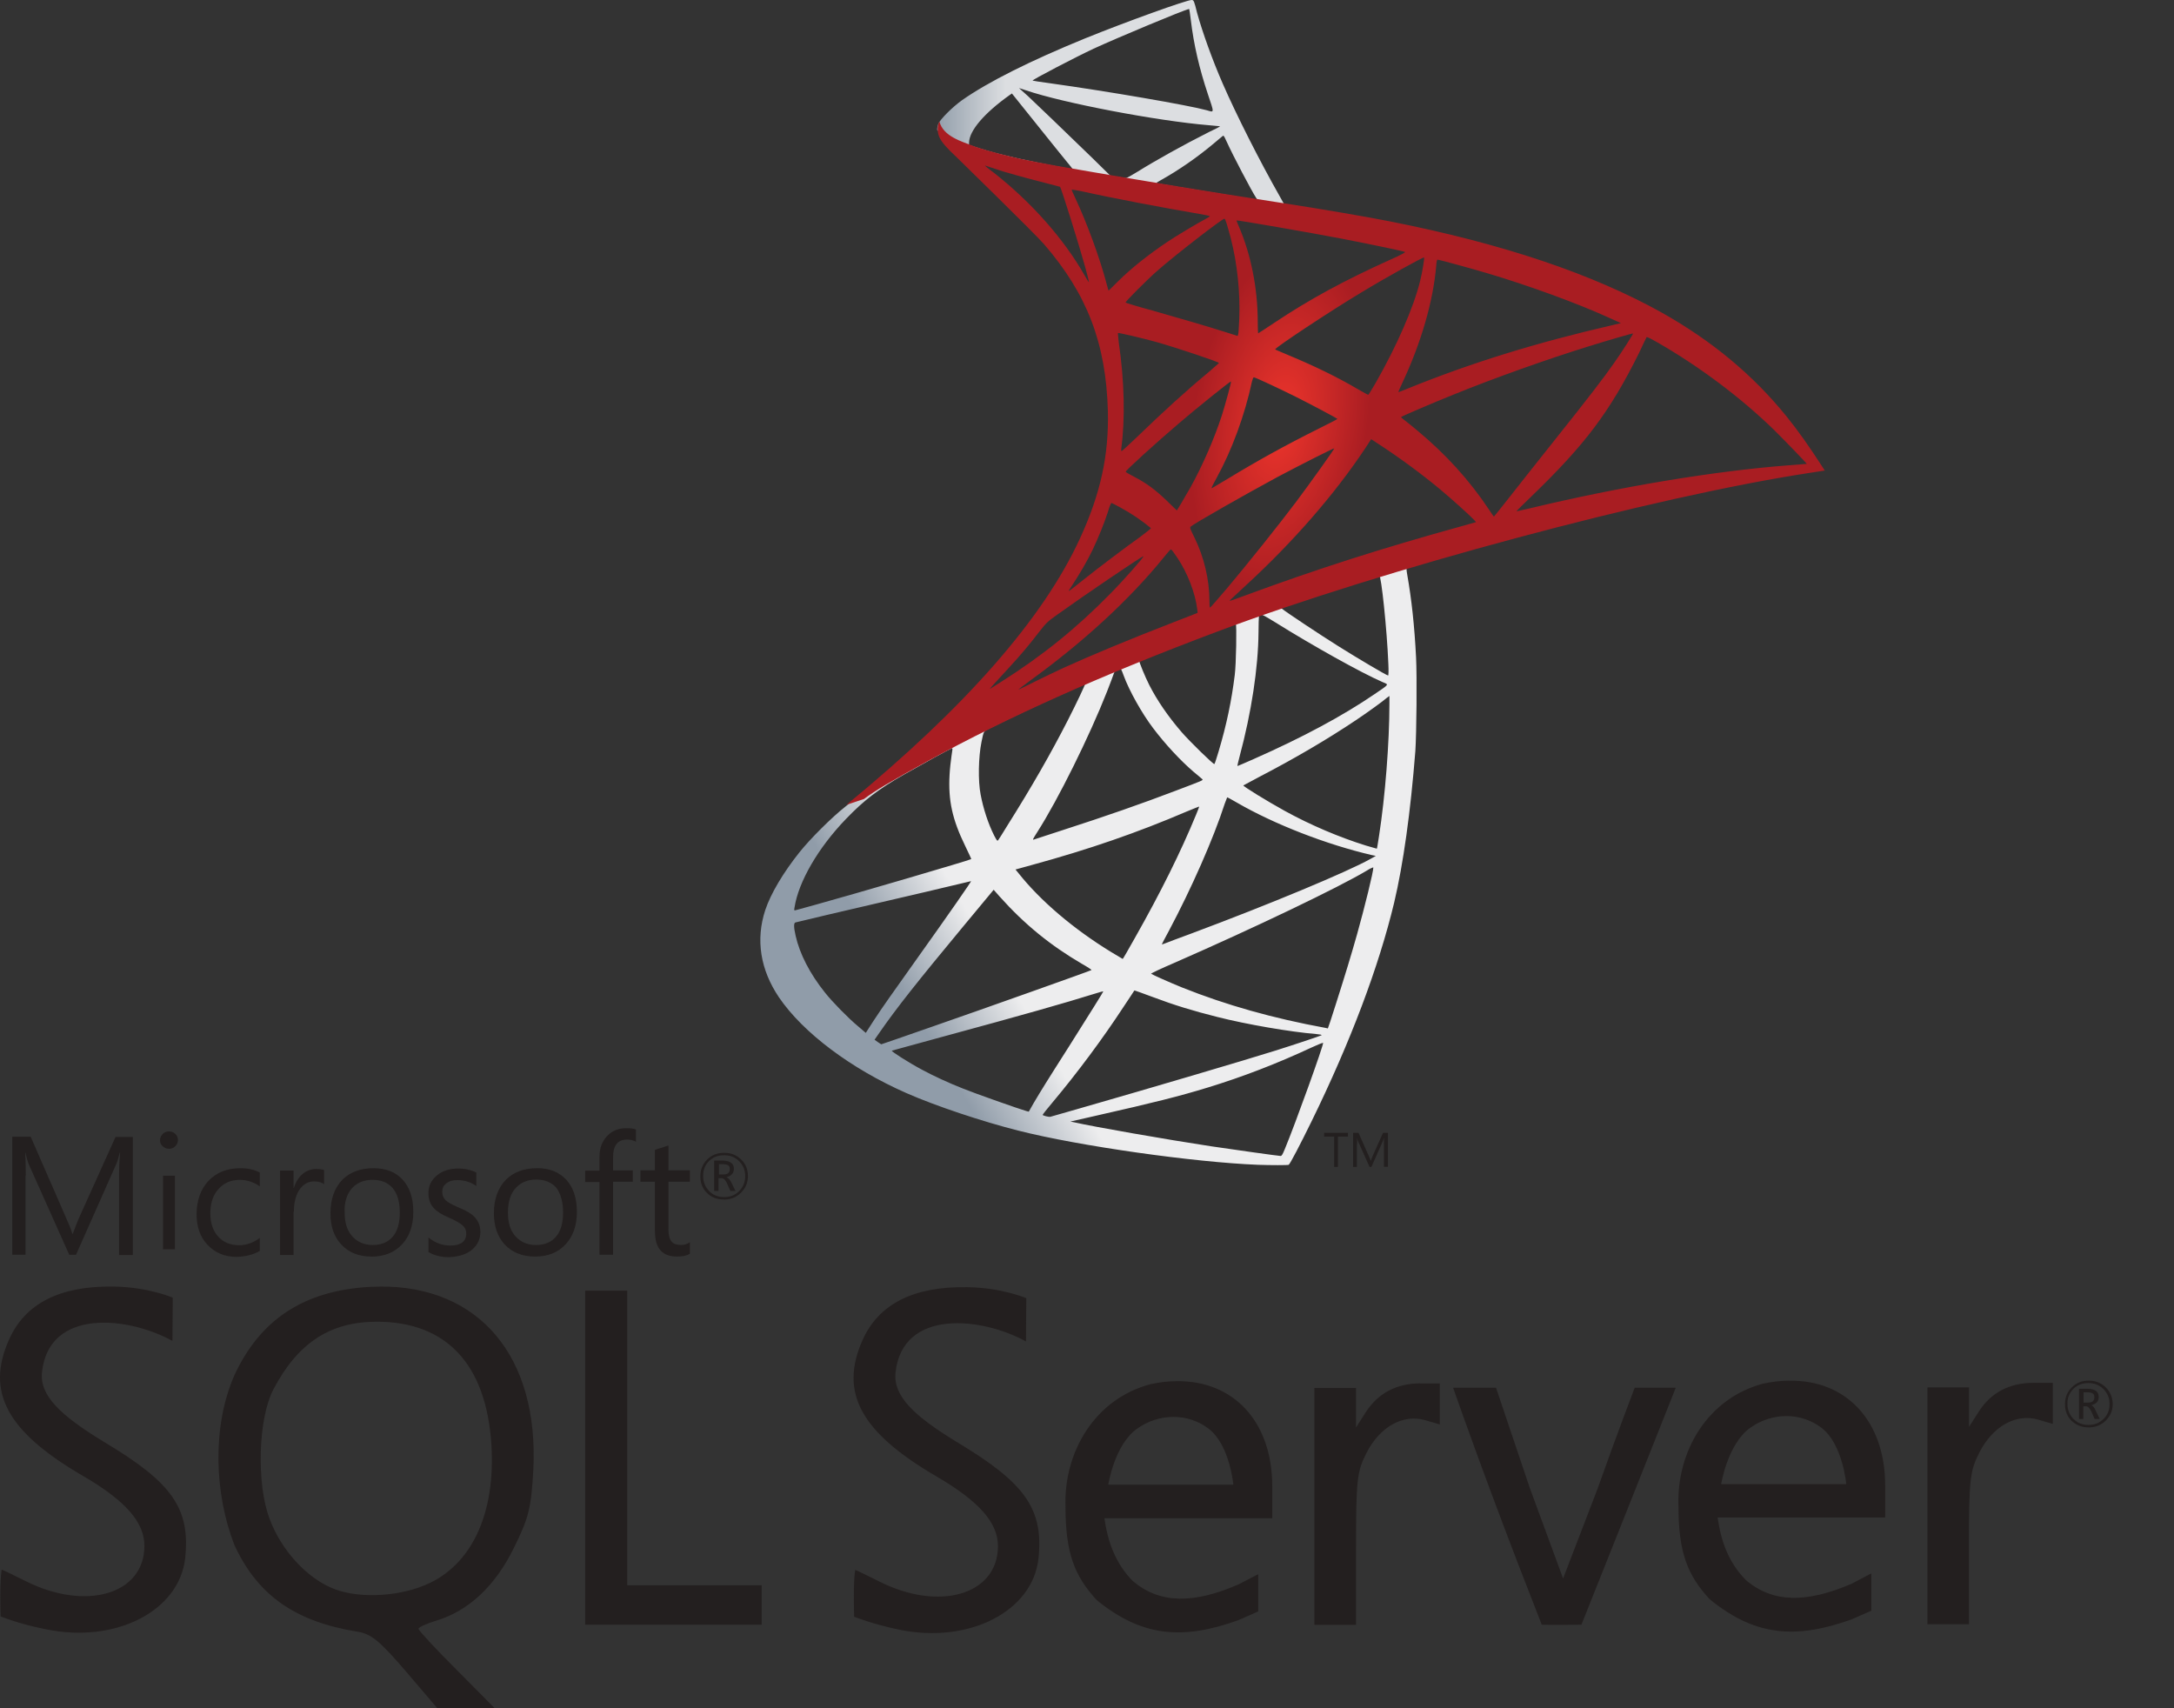<svg width="28" height="22" viewBox="0 0 28 22" fill="none" xmlns="http://www.w3.org/2000/svg">
<rect x="0" y="0" width="28" height="22" fill="#333333" stroke="none"/>
<path d="M18.449 7.005L15.444 7.986L12.829 9.14L12.098 9.333C11.912 9.511 11.716 9.69 11.505 9.872C11.274 10.072 11.058 10.253 10.892 10.385C10.708 10.53 10.435 10.803 10.297 10.976C10.09 11.235 9.926 11.509 9.856 11.721C9.731 12.102 9.792 12.488 10.033 12.845C10.342 13.299 10.958 13.763 11.675 14.078C12.041 14.24 12.657 14.446 13.12 14.562C13.89 14.758 15.38 14.969 16.2 15.001C16.366 15.007 16.588 15.007 16.598 15.001C16.616 14.989 16.743 14.746 16.891 14.444C17.395 13.415 17.758 12.45 17.956 11.625C18.074 11.126 18.167 10.46 18.229 9.672C18.244 9.452 18.251 8.713 18.238 8.463C18.217 8.055 18.181 7.723 18.124 7.398C18.115 7.35 18.113 7.307 18.117 7.305C18.126 7.298 18.154 7.289 18.524 7.182L18.449 7.005V7.005H18.449V7.005ZM17.763 7.407C17.79 7.407 17.863 8.104 17.881 8.545C17.886 8.638 17.883 8.7 17.879 8.7C17.861 8.7 17.495 8.484 17.234 8.32C17.006 8.177 16.575 7.891 16.507 7.837C16.484 7.821 16.486 7.818 16.673 7.755C16.988 7.648 17.738 7.407 17.763 7.407ZM16.232 7.911C16.252 7.911 16.305 7.941 16.43 8.018C16.898 8.311 17.534 8.666 17.806 8.784C17.89 8.82 17.899 8.806 17.706 8.938C17.293 9.22 16.777 9.497 16.146 9.776C16.034 9.826 15.941 9.865 15.939 9.865C15.934 9.865 15.948 9.808 15.966 9.74C16.118 9.174 16.205 8.602 16.209 8.143C16.212 7.916 16.212 7.916 16.232 7.909C16.227 7.911 16.23 7.911 16.232 7.911ZM15.916 8.032C15.93 8.045 15.921 8.554 15.903 8.693C15.862 9.024 15.798 9.333 15.694 9.681C15.669 9.765 15.646 9.835 15.641 9.84C15.632 9.851 15.321 9.547 15.219 9.429C15.042 9.224 14.903 9.02 14.801 8.82C14.749 8.718 14.667 8.518 14.674 8.511C14.71 8.486 15.907 8.023 15.916 8.032ZM14.431 8.616C14.433 8.616 14.435 8.616 14.438 8.618C14.442 8.622 14.458 8.659 14.472 8.7C14.544 8.897 14.708 9.188 14.849 9.374C15.003 9.579 15.205 9.797 15.373 9.94C15.428 9.985 15.478 10.028 15.485 10.035C15.498 10.049 15.503 10.047 15.133 10.187C14.703 10.351 14.235 10.514 13.699 10.687C13.571 10.728 13.443 10.77 13.316 10.812C13.295 10.819 13.302 10.807 13.361 10.714C13.627 10.299 14.031 9.483 14.258 8.906C14.297 8.806 14.335 8.706 14.342 8.684C14.351 8.652 14.363 8.641 14.392 8.625C14.408 8.62 14.424 8.616 14.431 8.616ZM13.976 8.804C13.983 8.809 13.867 9.052 13.754 9.274C13.534 9.704 13.293 10.126 12.97 10.639C12.916 10.728 12.864 10.81 12.857 10.819C12.845 10.835 12.841 10.83 12.804 10.76C12.727 10.608 12.664 10.412 12.63 10.233C12.595 10.056 12.602 9.747 12.641 9.556C12.67 9.415 12.668 9.417 12.736 9.383C13.027 9.236 13.967 8.795 13.976 8.804ZM17.895 8.963V9.059C17.895 9.565 17.84 10.26 17.761 10.767C17.747 10.855 17.736 10.928 17.733 10.93C17.733 10.93 17.668 10.912 17.59 10.889C17.25 10.783 16.879 10.626 16.545 10.442C16.325 10.321 16.005 10.124 16.014 10.115C16.016 10.113 16.111 10.062 16.223 10.003C16.668 9.772 17.095 9.522 17.465 9.274C17.604 9.181 17.813 9.031 17.858 8.99L17.895 8.963ZM12.261 9.635C12.271 9.635 12.268 9.654 12.255 9.735C12.246 9.794 12.234 9.903 12.23 9.978C12.211 10.31 12.266 10.555 12.43 10.892C12.475 10.985 12.511 11.062 12.509 11.064C12.493 11.078 10.989 11.518 10.517 11.648C10.376 11.687 10.254 11.721 10.245 11.723C10.229 11.727 10.226 11.725 10.233 11.687C10.285 11.353 10.54 10.916 10.894 10.549C11.13 10.303 11.319 10.16 11.641 9.976C11.873 9.844 12.23 9.647 12.257 9.638C12.257 9.635 12.259 9.635 12.261 9.635ZM15.805 10.269C15.807 10.267 15.862 10.296 15.928 10.335C16.414 10.617 17.09 10.878 17.667 11.012L17.72 11.023L17.647 11.064C17.345 11.232 16.352 11.646 15.337 12.025C15.189 12.079 15.044 12.134 15.017 12.145C14.989 12.157 14.964 12.164 14.964 12.161C14.964 12.159 15.005 12.079 15.058 11.982C15.341 11.45 15.628 10.803 15.773 10.353C15.791 10.31 15.803 10.271 15.805 10.269ZM15.444 10.387C15.446 10.39 15.428 10.437 15.405 10.492C15.208 10.971 14.949 11.493 14.617 12.079C14.533 12.229 14.463 12.35 14.46 12.35C14.458 12.35 14.39 12.309 14.308 12.259C13.826 11.964 13.399 11.6 13.12 11.248L13.079 11.198L13.286 11.141C14.026 10.939 14.655 10.721 15.28 10.453C15.369 10.417 15.441 10.387 15.444 10.387ZM17.688 11.171C17.69 11.223 17.574 11.691 17.479 12.03C17.399 12.313 17.331 12.536 17.206 12.929C17.152 13.102 17.104 13.245 17.102 13.245C17.1 13.245 17.086 13.242 17.072 13.238C16.398 13.115 15.794 12.945 15.226 12.718C15.067 12.654 14.84 12.552 14.826 12.541C14.821 12.536 14.958 12.472 15.13 12.398C16.164 11.945 17.236 11.432 17.604 11.212C17.647 11.184 17.681 11.171 17.688 11.171ZM12.507 11.348C12.511 11.353 12.223 11.768 11.819 12.334C11.678 12.531 11.514 12.763 11.453 12.85C11.392 12.936 11.299 13.072 11.246 13.154L11.151 13.302L11.049 13.215C10.928 13.115 10.719 12.902 10.626 12.784C10.431 12.541 10.299 12.284 10.247 12.05C10.222 11.941 10.222 11.886 10.245 11.88C10.278 11.871 10.885 11.727 11.453 11.596C11.769 11.523 12.134 11.437 12.266 11.405C12.398 11.373 12.505 11.348 12.507 11.348ZM12.798 11.459L12.87 11.541C13.197 11.907 13.531 12.177 13.935 12.413C14.008 12.454 14.063 12.491 14.058 12.493C14.042 12.504 12.655 12.997 12.012 13.22C11.65 13.347 11.353 13.449 11.351 13.449C11.348 13.449 11.328 13.435 11.305 13.42L11.264 13.39L11.33 13.295C11.544 12.986 11.812 12.647 12.396 11.943L12.798 11.459ZM14.61 12.756C14.612 12.754 14.712 12.79 14.835 12.836C15.13 12.947 15.364 13.018 15.678 13.097C16.064 13.195 16.623 13.29 16.952 13.317C17.002 13.322 17.029 13.326 17.02 13.333C17.004 13.342 16.67 13.454 16.425 13.531C16.034 13.654 14.842 14.006 13.87 14.285C13.69 14.337 13.536 14.38 13.527 14.383C13.504 14.387 13.429 14.367 13.429 14.358C13.429 14.353 13.483 14.283 13.549 14.206C13.877 13.815 14.201 13.379 14.472 12.965C14.546 12.852 14.61 12.759 14.61 12.756ZM14.21 12.768C14.213 12.77 14.051 13.029 13.77 13.474C13.649 13.663 13.515 13.876 13.468 13.951C13.422 14.024 13.354 14.137 13.316 14.201L13.25 14.317L13.216 14.308C13.134 14.285 12.559 14.083 12.407 14.021C12.218 13.947 12.023 13.856 11.878 13.778C11.696 13.681 11.469 13.535 11.487 13.531C11.492 13.529 11.803 13.445 12.177 13.342C13.172 13.072 13.724 12.915 14.085 12.802C14.151 12.781 14.208 12.765 14.21 12.768ZM17.038 13.431H17.041C17.05 13.454 16.682 14.476 16.548 14.798C16.518 14.871 16.507 14.889 16.491 14.887C16.452 14.885 15.918 14.81 15.594 14.762C15.028 14.676 14.079 14.51 13.84 14.455L13.786 14.444L14.124 14.367C14.851 14.203 15.201 14.115 15.555 14.006C16.003 13.869 16.445 13.699 16.893 13.49C16.963 13.458 17.022 13.433 17.038 13.431Z" fill="url(#paint0_linear_655_494)"/>
<path d="M15.35 0C15.3 -0.007 14.494 0.284 13.974 0.495C13.272 0.782 12.727 1.054 12.391 1.29C12.266 1.379 12.109 1.536 12.084 1.597C12.075 1.62 12.07 1.647 12.07 1.674L12.375 1.963L13.099 2.194L14.823 2.503L16.795 2.842L16.815 2.671C16.808 2.671 16.804 2.669 16.797 2.669L16.538 2.628L16.486 2.535C16.218 2.063 15.923 1.477 15.75 1.081C15.616 0.775 15.489 0.42 15.418 0.166C15.38 0.012 15.375 0.002 15.35 0V0H15.35V0ZM15.314 0.116H15.316C15.318 0.118 15.328 0.182 15.337 0.257C15.375 0.575 15.446 0.881 15.557 1.213C15.641 1.463 15.641 1.449 15.543 1.42C15.312 1.356 14.274 1.177 13.522 1.072C13.401 1.056 13.299 1.04 13.299 1.038C13.29 1.029 13.842 0.741 14.085 0.627C14.396 0.484 15.25 0.127 15.314 0.116ZM13.124 1.134L13.213 1.163C13.694 1.327 14.905 1.558 15.573 1.613C15.648 1.62 15.711 1.626 15.714 1.626C15.716 1.629 15.652 1.663 15.57 1.701C15.248 1.863 14.894 2.06 14.648 2.213C14.576 2.258 14.51 2.294 14.501 2.294C14.492 2.294 14.444 2.285 14.394 2.278L14.303 2.265L14.076 2.042C13.676 1.654 13.363 1.354 13.242 1.24L13.124 1.134ZM13.033 1.204L13.354 1.604C13.528 1.824 13.706 2.04 13.744 2.088C13.783 2.135 13.815 2.174 13.812 2.176C13.803 2.183 13.349 2.094 13.108 2.04C12.861 1.983 12.759 1.956 12.606 1.908L12.481 1.867V1.835C12.484 1.683 12.677 1.456 13.004 1.224L13.033 1.204ZM15.755 1.749C15.764 1.749 15.775 1.77 15.802 1.831C15.879 2.001 16.12 2.46 16.179 2.549C16.198 2.578 16.229 2.58 15.909 2.528C15.139 2.403 14.891 2.362 14.891 2.358C14.891 2.356 14.914 2.34 14.944 2.324C15.182 2.192 15.423 2.024 15.636 1.845C15.689 1.801 15.736 1.76 15.745 1.754C15.748 1.749 15.752 1.747 15.755 1.749Z" fill="url(#paint1_linear_655_494)"/>
<path d="M12.099 1.565C12.099 1.565 12.049 1.645 12.097 1.763C12.127 1.835 12.213 1.924 12.311 2.015C12.311 2.015 13.321 3.001 13.444 3.142C14.003 3.787 14.246 4.423 14.269 5.299C14.282 5.863 14.175 6.358 13.91 6.933C13.437 7.964 12.44 9.102 10.902 10.365L11.127 10.29C11.273 10.181 11.47 10.065 11.934 9.81C13.003 9.224 14.207 8.686 15.684 8.132C17.81 7.332 21.305 6.396 23.295 6.092L23.502 6.06L23.47 6.01C23.288 5.729 23.163 5.554 23.014 5.368C22.577 4.827 22.048 4.389 21.401 4.025C20.51 3.528 19.359 3.139 17.901 2.851C17.626 2.796 17.021 2.692 16.531 2.617C15.491 2.456 14.818 2.344 14.078 2.217C13.812 2.172 13.415 2.104 13.151 2.047C13.015 2.017 12.754 1.956 12.549 1.885C12.386 1.822 12.149 1.758 12.099 1.565ZM12.685 2.133C12.688 2.131 12.724 2.144 12.772 2.16C12.858 2.19 12.969 2.224 13.101 2.26C13.201 2.288 13.301 2.314 13.401 2.34C13.537 2.374 13.651 2.406 13.653 2.406C13.669 2.422 13.898 3.155 13.976 3.437C14.005 3.544 14.028 3.634 14.026 3.634C14.023 3.637 13.998 3.598 13.969 3.546C13.703 3.078 13.283 2.603 12.797 2.222C12.733 2.176 12.685 2.135 12.685 2.133ZM13.803 2.442C13.814 2.442 13.864 2.449 13.926 2.462C14.312 2.549 15.005 2.68 15.447 2.755C15.522 2.767 15.582 2.78 15.582 2.785C15.582 2.79 15.554 2.805 15.52 2.824C15.445 2.862 15.143 3.042 15.043 3.11C14.791 3.278 14.564 3.46 14.4 3.623C14.335 3.689 14.278 3.743 14.278 3.743C14.278 3.743 14.264 3.705 14.253 3.657C14.171 3.341 14.001 2.873 13.846 2.544C13.821 2.492 13.801 2.444 13.801 2.44C13.801 2.444 13.801 2.442 13.803 2.442ZM15.77 2.817C15.784 2.821 15.806 2.899 15.852 3.069C15.936 3.398 15.974 3.766 15.961 4.109C15.956 4.205 15.952 4.293 15.947 4.305L15.94 4.327L15.822 4.289C15.579 4.211 15.184 4.096 14.846 4C14.652 3.948 14.496 3.9 14.496 3.896C14.496 3.882 14.777 3.6 14.898 3.494C15.127 3.291 15.749 2.81 15.77 2.817ZM15.927 2.839C15.934 2.833 16.867 2.994 17.292 3.076C17.608 3.137 18.066 3.232 18.094 3.244C18.107 3.248 18.06 3.276 17.907 3.344C17.308 3.614 16.863 3.857 16.42 4.152C16.304 4.23 16.206 4.293 16.204 4.293C16.202 4.293 16.199 4.227 16.199 4.148C16.199 3.716 16.113 3.28 15.954 2.912C15.938 2.876 15.925 2.842 15.927 2.839ZM18.341 3.316C18.348 3.323 18.319 3.507 18.291 3.616C18.209 3.955 17.989 4.457 17.719 4.929C17.671 5.013 17.628 5.081 17.623 5.084C17.619 5.086 17.558 5.052 17.487 5.011C17.224 4.856 16.924 4.711 16.597 4.575C16.506 4.536 16.427 4.504 16.424 4.5C16.408 4.486 17.14 4.002 17.526 3.771C17.832 3.584 18.332 3.307 18.341 3.316ZM18.514 3.344C18.534 3.344 18.948 3.457 19.163 3.521C19.697 3.68 20.311 3.905 20.71 4.086L20.876 4.161L20.76 4.189C19.784 4.414 18.948 4.673 18.141 5C18.076 5.027 18.016 5.05 18.012 5.05C18.007 5.05 18.03 4.997 18.06 4.934C18.303 4.418 18.459 3.88 18.498 3.421C18.5 3.378 18.507 3.344 18.514 3.344ZM14.398 4.289C14.405 4.282 14.721 4.357 14.891 4.404C15.15 4.477 15.7 4.661 15.7 4.675C15.7 4.677 15.638 4.729 15.566 4.793C15.268 5.04 14.982 5.302 14.639 5.633C14.537 5.731 14.45 5.81 14.446 5.81C14.441 5.81 14.439 5.797 14.441 5.779C14.493 5.397 14.482 4.906 14.409 4.409C14.403 4.345 14.396 4.291 14.398 4.289ZM21.033 4.295C21.037 4.3 20.887 4.536 20.792 4.67C20.656 4.866 20.456 5.125 20.004 5.692C19.765 5.992 19.497 6.331 19.409 6.444C19.318 6.558 19.243 6.653 19.241 6.653C19.238 6.653 19.209 6.612 19.177 6.562C18.923 6.181 18.618 5.847 18.257 5.547C18.189 5.49 18.114 5.429 18.089 5.411C18.064 5.393 18.044 5.374 18.044 5.372C18.044 5.365 18.43 5.199 18.723 5.081C19.236 4.872 19.936 4.623 20.46 4.461C20.735 4.375 21.028 4.291 21.033 4.295ZM21.208 4.341C21.217 4.339 21.271 4.366 21.337 4.404C21.889 4.72 22.43 5.127 22.857 5.545C22.977 5.663 23.275 5.972 23.27 5.974C23.27 5.974 23.166 5.983 23.043 5.992C22.087 6.065 20.863 6.267 19.686 6.551C19.606 6.569 19.536 6.585 19.532 6.585C19.527 6.585 19.616 6.496 19.727 6.39C20.417 5.724 20.733 5.304 21.106 4.554C21.158 4.443 21.203 4.348 21.208 4.341C21.206 4.341 21.206 4.341 21.208 4.341ZM16.149 4.859C16.181 4.866 16.476 5.004 16.699 5.115C16.903 5.218 17.21 5.381 17.226 5.395C17.228 5.397 17.119 5.454 16.985 5.52C16.558 5.733 16.192 5.935 15.811 6.167C15.702 6.233 15.611 6.287 15.609 6.287C15.6 6.287 15.602 6.278 15.663 6.167C15.868 5.795 16.031 5.349 16.124 4.916C16.133 4.881 16.142 4.859 16.149 4.859ZM15.854 4.913C15.861 4.92 15.784 5.199 15.736 5.352C15.643 5.64 15.486 6.001 15.334 6.274C15.297 6.337 15.243 6.431 15.213 6.483L15.157 6.574L15.03 6.451C14.882 6.308 14.761 6.219 14.607 6.14C14.546 6.108 14.498 6.081 14.498 6.076C14.498 6.058 14.886 5.706 15.184 5.452C15.398 5.268 15.847 4.906 15.854 4.913ZM17.66 5.656L17.771 5.729C18.026 5.895 18.325 6.115 18.555 6.308C18.684 6.415 18.934 6.64 18.984 6.694L19.011 6.724L18.827 6.776C17.787 7.064 16.983 7.321 16.045 7.666C15.94 7.705 15.852 7.737 15.845 7.737C15.831 7.737 15.82 7.748 16.054 7.532C16.654 6.98 17.185 6.371 17.58 5.779L17.66 5.656ZM17.185 5.774C17.19 5.779 16.878 6.217 16.692 6.465C16.47 6.76 16.074 7.255 15.802 7.578C15.688 7.712 15.591 7.823 15.586 7.825C15.579 7.827 15.577 7.793 15.577 7.741C15.577 7.466 15.507 7.173 15.384 6.923C15.332 6.819 15.322 6.794 15.334 6.783C15.377 6.744 16.038 6.367 16.456 6.142C16.738 5.992 17.178 5.77 17.185 5.774ZM14.314 6.478C14.321 6.478 14.373 6.505 14.432 6.537C14.578 6.617 14.707 6.705 14.823 6.801C14.827 6.805 14.768 6.853 14.691 6.91C14.475 7.064 14.148 7.312 13.957 7.464C13.758 7.623 13.751 7.628 13.773 7.594C13.923 7.364 13.998 7.235 14.078 7.069C14.148 6.921 14.219 6.746 14.269 6.594C14.287 6.528 14.309 6.478 14.314 6.478ZM15.079 7.078C15.091 7.076 15.104 7.096 15.166 7.187C15.295 7.38 15.395 7.639 15.42 7.848L15.425 7.893L15.114 8.014C14.557 8.23 14.044 8.443 13.696 8.602C13.598 8.647 13.428 8.729 13.317 8.784C13.206 8.841 13.115 8.884 13.115 8.881C13.115 8.879 13.185 8.827 13.271 8.763C13.951 8.27 14.539 7.73 14.98 7.189C15.027 7.132 15.07 7.08 15.075 7.078L15.079 7.078ZM14.727 7.164C14.736 7.173 14.478 7.466 14.3 7.646C13.862 8.093 13.428 8.443 12.89 8.784C12.822 8.827 12.76 8.866 12.754 8.87C12.738 8.879 12.758 8.856 12.994 8.6C13.144 8.438 13.258 8.302 13.387 8.134C13.474 8.023 13.489 8.007 13.614 7.918C13.948 7.678 14.718 7.155 14.727 7.164Z" fill="url(#paint2_radial_655_494)"/>
<path d="M4.892 16.57C4.85 16.57 4.808 16.573 4.767 16.573C3.92 16.619 3.349 16.991 3.016 17.718C2.73 18.376 2.761 19.236 3.019 19.898C3.318 20.545 3.802 20.886 4.61 21.015C4.781 21.043 4.895 21.137 5.226 21.523L5.633 22H6.372L5.881 21.505C5.609 21.234 5.39 20.997 5.39 20.977C5.39 20.956 5.494 20.91 5.619 20.872C6.034 20.747 6.378 20.426 6.618 19.936C6.813 19.542 6.841 19.42 6.869 18.93C6.942 17.471 6.173 16.559 4.892 16.569L4.892 16.57ZM5.539 20.385C5.18 20.559 4.658 20.594 4.318 20.469C3.966 20.339 3.625 19.974 3.472 19.56C3.301 19.107 3.325 18.272 3.52 17.896C3.834 17.297 4.248 17.022 4.854 17.022C5.752 17.022 6.263 17.572 6.329 18.606C6.382 19.469 6.093 20.116 5.54 20.385L5.539 20.385ZM18.297 17.816C17.987 17.816 17.75 17.941 17.59 18.188L17.465 18.384V17.875H16.929V20.925H17.465V19.95C17.465 19.059 17.476 18.955 17.6 18.711C17.772 18.376 18.067 18.209 18.353 18.289L18.544 18.345V17.817H18.297V17.816ZM15.147 17.788C15.042 17.788 14.931 17.802 14.82 17.826C14.102 18.014 13.698 18.7 13.723 19.407C13.723 19.998 13.838 20.294 14.123 20.605C14.708 21.084 15.237 21.123 15.951 20.865C16.073 20.813 16.205 20.753 16.205 20.753V20.274L15.951 20.405C15.373 20.657 14.938 20.657 14.589 20.361C14.367 20.134 14.269 19.863 14.224 19.553H16.386V19.142C16.386 18.303 15.881 17.774 15.147 17.788H15.147ZM14.273 19.125C14.273 19.125 14.353 18.602 14.649 18.397C14.792 18.296 14.955 18.248 15.115 18.248C15.276 18.248 15.436 18.299 15.568 18.401C15.839 18.609 15.885 19.121 15.885 19.121H14.273V19.125H14.273ZM1.348 18.575C0.767 18.223 0.509 17.969 0.541 17.67C0.631 16.841 1.655 16.956 2.221 17.269L2.225 16.712C2.225 16.712 1.912 16.576 1.463 16.569C0.774 16.559 0.328 16.785 0.12 17.244C-0.187 17.923 0.084 18.435 1.066 19.006C1.617 19.326 1.86 19.605 1.86 19.908C1.86 20.535 1.104 20.753 0.325 20.36C0.164 20.28 0.029 20.214 0.021 20.214C-0.007 20.391 0.008 20.817 0.008 20.817C0.008 20.817 0.247 20.917 0.607 20.986C1.498 21.164 2.308 20.746 2.385 20.068C2.452 19.43 2.221 19.096 1.348 18.575L1.348 18.575ZM23.042 17.781C22.937 17.781 22.826 17.795 22.71 17.819C21.994 18.007 21.59 18.694 21.618 19.4C21.618 19.991 21.732 20.284 22.018 20.594C22.603 21.074 23.131 21.113 23.849 20.855C23.97 20.803 24.102 20.744 24.102 20.744V20.263L23.849 20.396C23.27 20.646 22.834 20.646 22.487 20.35C22.264 20.124 22.167 19.856 22.122 19.543H24.28V19.131C24.28 18.297 23.775 17.767 23.041 17.782L23.042 17.781ZM22.167 19.118C22.167 19.118 22.248 18.596 22.544 18.387C22.686 18.286 22.85 18.237 23.01 18.237C23.169 18.237 23.33 18.289 23.462 18.39C23.734 18.599 23.779 19.114 23.779 19.114H22.168L22.167 19.118ZM12.341 18.582C11.76 18.23 11.503 17.976 11.534 17.676C11.624 16.848 12.648 16.963 13.214 17.276L13.218 16.719C13.218 16.719 12.905 16.583 12.456 16.577C11.767 16.566 11.321 16.792 11.112 17.252C10.806 17.931 11.081 18.442 12.059 19.013C12.609 19.334 12.853 19.608 12.853 19.912C12.853 20.538 12.097 20.761 11.318 20.364C11.158 20.284 11.022 20.218 11.014 20.218C10.986 20.396 11.001 20.821 11.001 20.821C11.001 20.821 11.238 20.918 11.596 20.991C12.487 21.169 13.299 20.751 13.375 20.073C13.441 19.439 13.211 19.105 12.341 18.582V18.582H12.341ZM26.192 17.809C25.882 17.809 25.642 17.934 25.485 18.181L25.36 18.376V17.868H24.824V20.918H25.359V19.943C25.359 19.052 25.37 18.947 25.495 18.703C25.667 18.369 25.962 18.202 26.248 18.282L26.439 18.338V17.809L26.192 17.809ZM8.078 18.564V16.622H7.537V20.924H9.81V20.416H8.078V18.564H8.078ZM20.577 19.17L20.132 20.329L19.703 19.163L19.268 17.872H18.715C19.073 18.888 19.463 19.922 19.857 20.924C20.027 20.928 20.198 20.924 20.368 20.924L20.97 19.414L21.583 17.872H21.054C21.054 17.872 20.82 18.484 20.577 19.17L20.577 19.17ZM9.323 15.449C9.41 15.449 9.483 15.421 9.543 15.361C9.602 15.302 9.633 15.233 9.633 15.146C9.633 15.059 9.602 14.986 9.543 14.93C9.483 14.874 9.414 14.847 9.327 14.847C9.239 14.847 9.166 14.874 9.107 14.934C9.048 14.993 9.02 15.065 9.02 15.149C9.02 15.237 9.048 15.31 9.107 15.365C9.163 15.421 9.236 15.448 9.323 15.448V15.449ZM9.131 14.954C9.183 14.902 9.246 14.878 9.327 14.878C9.403 14.878 9.466 14.902 9.519 14.954C9.571 15.006 9.598 15.069 9.598 15.146C9.598 15.223 9.571 15.289 9.519 15.341C9.466 15.393 9.403 15.417 9.327 15.417C9.25 15.417 9.187 15.393 9.135 15.341C9.084 15.289 9.056 15.223 9.056 15.146C9.056 15.069 9.079 15.006 9.131 14.954ZM9.26 15.174H9.295C9.32 15.174 9.345 15.198 9.365 15.243L9.407 15.338H9.473L9.421 15.233C9.4 15.191 9.379 15.167 9.355 15.16C9.386 15.153 9.41 15.142 9.428 15.121C9.445 15.104 9.452 15.079 9.452 15.052C9.452 15.02 9.442 14.996 9.42 14.978C9.396 14.958 9.358 14.947 9.309 14.947H9.198V15.338H9.254V15.174L9.26 15.174ZM9.26 14.993H9.309C9.344 14.993 9.369 15 9.382 15.01C9.396 15.021 9.399 15.034 9.399 15.059C9.399 15.104 9.371 15.125 9.319 15.125H9.26V14.993H9.26ZM0.332 15.139C0.332 15.003 0.328 14.902 0.325 14.843H0.328C0.342 14.913 0.359 14.966 0.373 15L0.892 16.16H0.979L1.498 14.99C1.512 14.958 1.526 14.91 1.543 14.843H1.547C1.537 14.959 1.533 15.06 1.533 15.14V16.163H1.711V14.642H1.488L1.011 15.7C0.993 15.742 0.969 15.805 0.938 15.888H0.931C0.92 15.847 0.896 15.784 0.861 15.707L0.395 14.639H0.158V16.159H0.329V15.14L0.332 15.139ZM2.1 15.142H2.253V16.089H2.1V15.142ZM2.177 14.795C2.209 14.795 2.236 14.784 2.256 14.763C2.278 14.742 2.292 14.715 2.292 14.683C2.292 14.652 2.281 14.624 2.257 14.603C2.235 14.582 2.208 14.571 2.176 14.571C2.145 14.571 2.117 14.582 2.096 14.603C2.075 14.624 2.061 14.652 2.061 14.683C2.061 14.718 2.072 14.742 2.096 14.763C2.12 14.784 2.145 14.795 2.176 14.795H2.177ZM3.346 16.11V15.943C3.262 16.006 3.172 16.037 3.079 16.037C2.967 16.037 2.876 15.999 2.81 15.925C2.744 15.853 2.709 15.752 2.709 15.626C2.709 15.494 2.744 15.389 2.817 15.31C2.887 15.233 2.977 15.195 3.088 15.195C3.179 15.195 3.266 15.223 3.346 15.278V15.101C3.273 15.062 3.19 15.045 3.096 15.045C2.922 15.045 2.786 15.101 2.684 15.209C2.584 15.316 2.532 15.463 2.532 15.64C2.532 15.797 2.577 15.929 2.671 16.03C2.769 16.134 2.894 16.187 3.047 16.187C3.165 16.183 3.262 16.159 3.346 16.11ZM3.785 15.605C3.785 15.48 3.813 15.379 3.865 15.31C3.914 15.247 3.973 15.215 4.042 15.215C4.102 15.215 4.143 15.226 4.174 15.251V15.069C4.15 15.059 4.115 15.055 4.07 15.055C4.008 15.055 3.952 15.076 3.903 15.115C3.851 15.156 3.809 15.219 3.785 15.299H3.781V15.076H3.607V16.162H3.781V15.605H3.785ZM4.784 16.184C4.948 16.184 5.08 16.131 5.177 16.027C5.275 15.923 5.323 15.783 5.323 15.609C5.323 15.431 5.279 15.296 5.188 15.195C5.098 15.094 4.972 15.045 4.808 15.045C4.645 15.045 4.513 15.094 4.415 15.188C4.311 15.292 4.256 15.438 4.256 15.626C4.256 15.79 4.3 15.926 4.395 16.027C4.492 16.131 4.621 16.183 4.784 16.183V16.184ZM4.537 15.299C4.603 15.229 4.69 15.195 4.798 15.195C4.91 15.195 4.993 15.229 5.056 15.299C5.118 15.372 5.149 15.476 5.149 15.616C5.149 15.748 5.121 15.852 5.062 15.922C5.003 15.995 4.916 16.034 4.801 16.034C4.69 16.034 4.603 15.995 4.537 15.922C4.471 15.849 4.439 15.748 4.439 15.616C4.432 15.484 4.467 15.376 4.537 15.299ZM6.086 16.089C6.152 16.03 6.187 15.957 6.187 15.866C6.187 15.787 6.159 15.72 6.107 15.668C6.065 15.626 5.999 15.588 5.905 15.55C5.821 15.515 5.769 15.484 5.741 15.459C5.713 15.431 5.696 15.397 5.696 15.348C5.696 15.302 5.713 15.268 5.748 15.24C5.783 15.212 5.828 15.198 5.888 15.198C5.981 15.198 6.062 15.223 6.135 15.275V15.101C6.065 15.066 5.989 15.049 5.902 15.049C5.79 15.049 5.696 15.08 5.626 15.139C5.553 15.199 5.518 15.275 5.518 15.366C5.518 15.445 5.542 15.512 5.588 15.56C5.626 15.602 5.692 15.644 5.783 15.682C5.87 15.72 5.929 15.755 5.96 15.783C5.991 15.811 6.005 15.846 6.005 15.887C6.005 15.988 5.936 16.041 5.8 16.041C5.695 16.041 5.602 16.006 5.518 15.937V16.124C5.594 16.17 5.685 16.191 5.785 16.191C5.914 16.184 6.015 16.152 6.085 16.09L6.086 16.089ZM6.914 15.045C6.751 15.045 6.619 15.094 6.521 15.188C6.417 15.292 6.361 15.438 6.361 15.626C6.361 15.79 6.407 15.926 6.5 16.027C6.598 16.131 6.727 16.183 6.89 16.183C7.058 16.183 7.186 16.131 7.284 16.026C7.381 15.922 7.43 15.783 7.43 15.609C7.43 15.431 7.385 15.295 7.294 15.194C7.2 15.093 7.075 15.044 6.915 15.044L6.914 15.045ZM7.252 15.616C7.252 15.748 7.224 15.852 7.165 15.922C7.106 15.995 7.019 16.034 6.904 16.034C6.792 16.034 6.705 15.995 6.639 15.922C6.573 15.849 6.542 15.748 6.542 15.616C6.542 15.476 6.577 15.368 6.646 15.296C6.712 15.226 6.799 15.191 6.907 15.191C7.015 15.191 7.102 15.226 7.165 15.296C7.22 15.372 7.252 15.476 7.252 15.616H7.252ZM7.722 16.159H7.896V15.219H8.15V15.073H7.896V14.905C7.896 14.753 7.955 14.676 8.077 14.676C8.118 14.676 8.16 14.687 8.191 14.704V14.547C8.16 14.533 8.118 14.53 8.066 14.53C7.972 14.53 7.895 14.558 7.833 14.617C7.76 14.687 7.721 14.777 7.721 14.899V15.077H7.537V15.223H7.721V16.16L7.722 16.159ZM8.436 15.863C8.436 16.075 8.529 16.183 8.721 16.183C8.79 16.183 8.843 16.172 8.885 16.148V15.998C8.853 16.022 8.815 16.033 8.773 16.033C8.714 16.033 8.672 16.019 8.648 15.988C8.623 15.957 8.609 15.904 8.609 15.831V15.219H8.885V15.072H8.609V14.752C8.549 14.773 8.491 14.791 8.435 14.808V15.072H8.248V15.219H8.435V15.863L8.436 15.863ZM27.118 17.864C27.059 17.809 26.989 17.781 26.902 17.781C26.814 17.781 26.742 17.809 26.683 17.868C26.624 17.927 26.596 18 26.596 18.084C26.596 18.171 26.624 18.244 26.682 18.299C26.741 18.355 26.814 18.383 26.902 18.383C26.988 18.383 27.061 18.355 27.121 18.296C27.18 18.236 27.211 18.167 27.211 18.081C27.208 17.993 27.177 17.92 27.117 17.864L27.118 17.864ZM27.09 18.276C27.038 18.328 26.975 18.351 26.898 18.351C26.823 18.351 26.759 18.328 26.707 18.276C26.655 18.223 26.627 18.157 26.627 18.08C26.627 18.004 26.651 17.941 26.703 17.888C26.755 17.837 26.818 17.812 26.898 17.812C26.974 17.812 27.037 17.837 27.09 17.888C27.142 17.941 27.17 18.004 27.17 18.08C27.17 18.161 27.146 18.223 27.09 18.276ZM26.933 18.098C26.965 18.091 26.989 18.077 27.006 18.06C27.024 18.042 27.03 18.017 27.03 17.989C27.03 17.958 27.02 17.933 26.999 17.916C26.975 17.896 26.937 17.886 26.888 17.886H26.777V18.275H26.832V18.111H26.867C26.891 18.111 26.915 18.135 26.937 18.181L26.978 18.275H27.044L26.993 18.17C26.975 18.125 26.954 18.104 26.933 18.097L26.933 18.098ZM26.895 18.063H26.835V17.931H26.884C26.919 17.931 26.943 17.938 26.957 17.948C26.971 17.959 26.974 17.972 26.974 17.997C26.974 18.042 26.947 18.063 26.895 18.063L26.895 18.063ZM17.183 15.028H17.232V14.638H17.361V14.589H17.054V14.638H17.183V15.028H17.183ZM17.479 14.735C17.479 14.697 17.479 14.666 17.476 14.648C17.479 14.669 17.486 14.683 17.489 14.693L17.639 15.028H17.663L17.813 14.69C17.817 14.68 17.82 14.666 17.827 14.648C17.824 14.683 17.824 14.711 17.824 14.732V15.027H17.876V14.589H17.813L17.677 14.892C17.674 14.902 17.663 14.924 17.657 14.947H17.653C17.65 14.934 17.643 14.92 17.633 14.896L17.497 14.589H17.427V15.028H17.476V14.735L17.479 14.735Z" fill="#231F1F"/>
<defs>
<linearGradient id="paint0_linear_655_494" x1="12.054" y1="13.521" x2="13.14" y2="12.879" gradientUnits="userSpaceOnUse">
<stop stop-color="#909CA9"/>
<stop offset="1" stop-color="#EDEDEE"/>
</linearGradient>
<linearGradient id="paint1_linear_655_494" x1="12.078" y1="1.416" x2="12.953" y2="1.416" gradientUnits="userSpaceOnUse">
<stop stop-color="#939FAB"/>
<stop offset="1" stop-color="#DCDEE1"/>
</linearGradient>
<radialGradient id="paint2_radial_655_494" cx="0" cy="0" r="1" gradientUnits="userSpaceOnUse" gradientTransform="translate(16.49 5.426) rotate(-171.457) scale(1.127 2.255)">
<stop stop-color="#EE352C"/>
<stop offset="1" stop-color="#A91D22"/>
</radialGradient>
</defs>
</svg>
